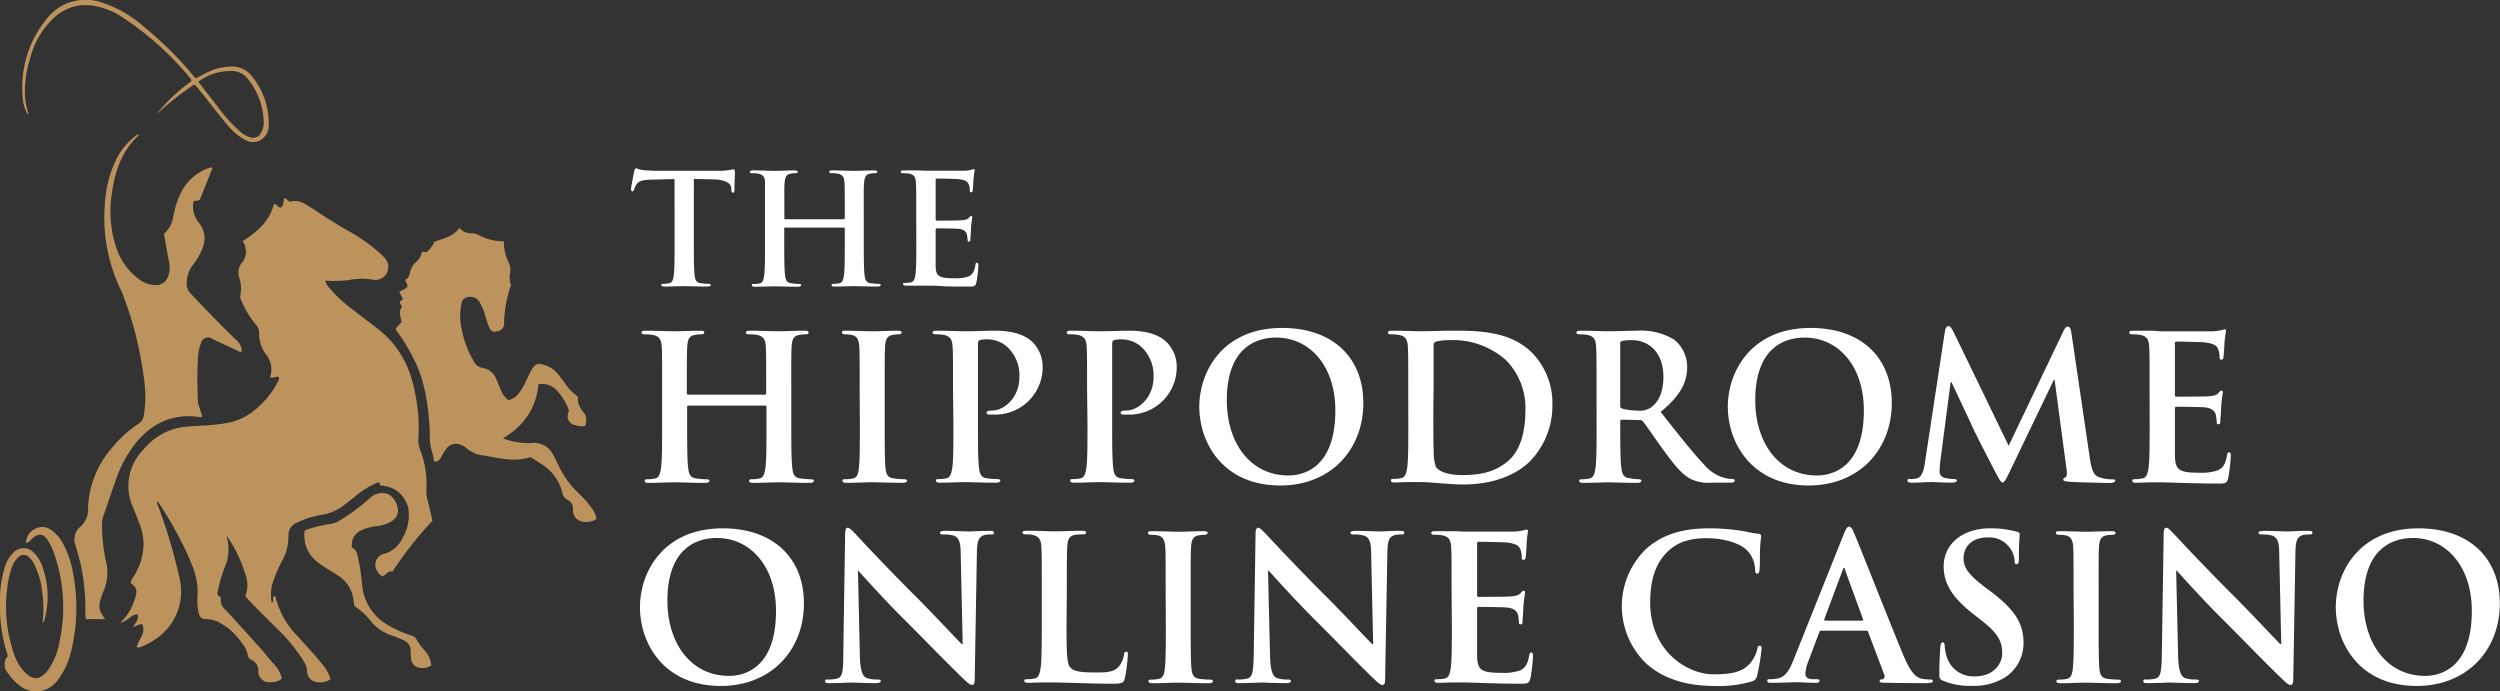 <svg xmlns="http://www.w3.org/2000/svg" viewBox="0 0 422.51 116.86"><rect x="0" y="0" width="422.51" height="116.86" fill="#333333" stroke="none"/><title>Hippodrome</title><g id="Layer_2" data-name="Layer 2"><g id="Hippodrome"><path d="M47.14,63.74c-.49-.26-1,.3-1.5,0a4,4,0,0,0-.74-3.91,6.13,6.13,0,0,1-1.12-3.56,1.87,1.87,0,0,0-.49-1.35,16.15,16.15,0,0,1-2.53-4.19,1.1,1.1,0,0,1-.14-.77,6,6,0,0,0-.2-3.07,2.68,2.68,0,0,1,.38-2.38A3,3,0,0,0,41,40.76c2.46-1.56,4.56-3.36,5.29-6.27.55,0,.67.59,1.15.62.55-.38.42-1,.6-1.61.41,0,.56.45,1,.6,1.22-.4,2.27.17,3.34.87,2.17,1.42,4.34,2.85,6.6,4.12a28.11,28.11,0,0,1,5.16,3.64,8.32,8.32,0,0,1,1,1,2.2,2.2,0,0,1-2,3.56,11.15,11.15,0,0,0-4.27.05,21.59,21.59,0,0,1-3.87.09,2.45,2.45,0,0,0,.78,1.36,22.9,22.9,0,0,0,3.75,3.48c1.48,1.14,3,2.28,4.46,3.4a16.43,16.43,0,0,1,5.71,8.86,29.35,29.35,0,0,1,1,9.73A4.42,4.42,0,0,0,71,76a15.71,15.71,0,0,1,1.06,6.58,6,6,0,0,0,.21,2c.3,1.12.55,2.26.83,3.41a63.83,63.83,0,0,0-6.77,8.59c-.72-.15-1.12.58-1.7.85a1.78,1.78,0,0,1-.74-.75A1.89,1.89,0,0,1,65,93.58,4.93,4.93,0,0,0,68,91a7.69,7.69,0,0,0,1-5.13,4.88,4.88,0,0,0-4.3-3.78l-.43-.06c-.22-.15,0-.34-.16-.49a1.23,1.23,0,0,0-.27,0,14.39,14.39,0,0,0-4.05,2.56c-.56.43-1.11.87-1.67,1.28A8.2,8.2,0,0,1,54.44,87a14.46,14.46,0,0,0-4.19,1.3,2.26,2.26,0,0,0-1.5,2.35,8.45,8.45,0,0,1-1,4,22.32,22.32,0,0,0-1.83,4.44,8.09,8.09,0,0,0,0,2.78c.55-.32-.05-.86.39-1.1.18,0,.25.09.28.21a14.44,14.44,0,0,0,3.78,6.62c1.41,1.56,2.86,3.1,4.17,4.75a6.38,6.38,0,0,1,1.32,2.46,3.3,3.3,0,0,1-2.53.43,1.84,1.84,0,0,1-1.43-1.83,3.24,3.24,0,0,0-.48-1.5A28.57,28.57,0,0,0,46.58,106c-1.49-1.5-3-2.93-4.45-4.5-.23-.24-.45-.49-.69-.76a4.78,4.78,0,0,0,.1-3.43,22.67,22.67,0,0,0-3-6.42.62.62,0,0,0-.27-.29A7.52,7.52,0,0,1,38,95.83a23.19,23.19,0,0,0-1.12,3.73c-.08.44-.39,1,.3,1.29.19.09.14.36.13.56a1.9,1.9,0,0,0,.65,1.5c1.88,2,3.75,4.1,5.61,6.15.95,1,1.78,2.18,2.74,3.2a5,5,0,0,1,1.32,2.45,2.94,2.94,0,0,1-1.9.59,1.85,1.85,0,0,1-2.08-1.83,1.94,1.94,0,0,0-1.14-1.93,1,1,0,0,1-.63-.85,4.37,4.37,0,0,0-1-2,10.74,10.74,0,0,0-4-3.58,4.24,4.24,0,0,0-1.92-.46c-.83,0-1.13-.22-1.37-1a8.94,8.94,0,0,1-.19-3.09,12.09,12.09,0,0,0-1-5.18q-.63-1.59-1.38-3.12a71.46,71.46,0,0,0-4-7,5.64,5.64,0,0,0-.4-.54c-.16.42.08.69.18,1a92.73,92.73,0,0,1,3.57,12.1A9.67,9.67,0,0,1,26,108.2a11.92,11.92,0,0,1-2.13,1.1c-.25.1-.48.26-.77,0,.35-1.25,1.61-2.32.94-3.82-.59,0-1,.34-1.53.52.35-.75,1-1.3.74-2.17-1.16,0-1.65,1.21-2.9,1.37a8.41,8.41,0,0,0,2.14-3.17,9.9,9.9,0,0,0,.37-1c.37-1.34.28-1.62-.79-2.53a3.42,3.42,0,0,1,.61-1.22,10.51,10.51,0,0,0,1.59-5.51,10.12,10.12,0,0,0-.72-3.31c-.36-.94-.72-1.87-1.1-2.8A8.69,8.69,0,0,1,24.23,76a10.51,10.51,0,0,1,6.63-3.82c1.23-.15,2.47-.2,3.7-.27a32.82,32.82,0,0,0,4.09-.47,10.51,10.51,0,0,0,5.13-2.78A14.13,14.13,0,0,0,47,64.41a3.14,3.14,0,0,0,.18-.46A.51.51,0,0,0,47.14,63.74Z" style="fill:#bc935c"/><path d="M66.86,55.55l1-1.11c-.13-.89-.57-1.78.09-2.61l-.39-.68c0-.38.46-.31.52-.66l-.59-1.12c.41-.43,1.09-.42,1.38-1,0-.39-.33-.65-.37-1.1.54-.24.68-.77.82-1.32a3.15,3.15,0,0,1,.87-1.56,2.8,2.8,0,0,0,1.09-1.75c.31-.21.51,0,.77,0a4.27,4.27,0,0,0,1.33-1.76c1.56-.58,3.21-.89,4.28-2.38a2.38,2.38,0,0,0,2,.93,2.69,2.69,0,0,1,1.17.26,9,9,0,0,0,4.34,1.1,7.58,7.58,0,0,0,.9,3.79,3.13,3.13,0,0,1,.16,1.49A3.75,3.75,0,0,0,86.29,48c.1.24,0,.45-.1.67a20.79,20.79,0,0,0-1,6A1.29,1.29,0,0,1,84,56c-.69.16-1.05,0-1.38-.81s-.49-1.45-.73-2.18a7,7,0,0,0-.88-2,1.77,1.77,0,0,0-1.71-.83A1.27,1.27,0,0,0,78,51.32a9.66,9.66,0,0,0,0,4.18,16.81,16.81,0,0,0,2.15,5.68,1.92,1.92,0,0,0,1.41,1,2.87,2.87,0,0,1,2.29,1.87c.29.6.51,1.23.78,1.84a4,4,0,0,0,1.29,1.75,3.34,3.34,0,0,0,1.93-1.39,10.28,10.28,0,0,0,1-1.75c.28-.57.53-1.15.83-1.71.76-1.4,1.15-1.53,2.64-1a4.67,4.67,0,0,1,1.94,1.39c.39.45.75.94,1.11,1.42A8.14,8.14,0,0,0,97.65,67a3.54,3.54,0,0,0,.89,2.58c.61.72.63,1.2.39,2.38a2.7,2.7,0,0,1-1.66-.11,1.5,1.5,0,0,1-1.21-2.11.89.89,0,0,0,0-.66A10.43,10.43,0,0,0,94,65.87a3.49,3.49,0,0,0-3-.94C90.63,69.05,88.48,72,85,74.1a13.06,13.06,0,0,0,4.69.79A3.6,3.6,0,0,1,93.55,77a12.27,12.27,0,0,1,.64,1.25,16.32,16.32,0,0,0,3.48,5A18.17,18.17,0,0,1,100,85.85a4.65,4.65,0,0,1,.81,1.84,3,3,0,0,1-2.68.38,1.88,1.88,0,0,1-1.29-2,1.61,1.61,0,0,0-.94-1.6,1.51,1.51,0,0,1-.83-1.06,7.79,7.79,0,0,0-3.51-4.94c-.6-.41-1.23-.79-1.89-1.21-2.63.85-5.21.19-7.81-.26a5.5,5.5,0,0,1-3.16-1.36,2.23,2.23,0,0,0-.69-.4,2,2,0,0,0-2.52.53,7.87,7.87,0,0,0-.85,1.35c-.25.43-.5.89-1.07.92-.3-.11-.29-.35-.32-.58a2.84,2.84,0,0,0-.14-.79,8.67,8.67,0,0,1-.45-3.54c-.24-4-.66-8.06-2.41-11.8a32.33,32.33,0,0,0-2.87-4.93A2.7,2.7,0,0,1,66.86,55.55Z" style="fill:#bc935c"/><path d="M23.52,22.8c-3.12,2.84-4.2,6.5-4.69,10.44a19.3,19.3,0,0,0,.85,8.7A10.74,10.74,0,0,0,23.25,47a4.88,4.88,0,0,0,3,1.19,2.16,2.16,0,0,0,2.19-1.57,4.51,4.51,0,0,0,.14-2.28c-.31-1.6-.58-3.21-.87-4.84a4.69,4.69,0,0,0,1.58-2.95,15.93,15.93,0,0,1,1.2-3.81,8.36,8.36,0,0,1,4.87-4.37,2.33,2.33,0,0,1,.38-.08s0,0,.17.13l-2.12,5.3c-.34.31-.69.14-1,.29,0,.05-.1.1-.11.15a4.37,4.37,0,0,0,.87,3.4A4.21,4.21,0,0,1,34.21,42a11.25,11.25,0,0,1-1.66,2.84,5.25,5.25,0,0,0-1,3.08,2.31,2.31,0,0,0,.69,1.71c2.53,2.67,5.07,5.33,7.74,7.87a2.46,2.46,0,0,1,.88,1.89c-.3.19-.49,0-.69-.11-1.42-.65-2.85-1.31-4.27-2a1.23,1.23,0,0,0-1.93.71,8.59,8.59,0,0,0-.53,3c-.13,2.24-.08,4.48,0,6.72a3.61,3.61,0,0,0,.26,1.17l.5,1.49c-.28.25-.56.1-.8.07C29.05,69.91,25.7,71.58,23,74.8a21.29,21.29,0,0,0-3.49,6.5c-.71,2-1.37,4-2.07,6a4.28,4.28,0,0,0-.2,1.28,28,28,0,0,0,.67,6.26,8.08,8.08,0,0,1-.43,5.11,7.79,7.79,0,0,0-.31.85c-.6,1.7-.52,2.29.61,3.84H14.54a3.6,3.6,0,0,1-.11-1.24,35.79,35.79,0,0,0-.8-8.06c-.28-1-.52-2.07-.84-3.09A2.81,2.81,0,0,1,13.6,89a3.94,3.94,0,0,0,1.28-3.26,16.36,16.36,0,0,1,4-10,20,20,0,0,1,4.51-4.11,2,2,0,0,0,.91-1.45,18.84,18.84,0,0,0,.14-5.3,60.74,60.74,0,0,0-3.52-14.67,16,16,0,0,0-.62-1.48,27.81,27.81,0,0,1-2.59-14,19.9,19.9,0,0,1,1.78-7.46A11.19,11.19,0,0,1,22.87,23,.61.61,0,0,1,23.52,22.8Z" style="fill:#bc935c"/><path d="M59.49,92.57c.67.28.86.87,1,1.55a37.06,37.06,0,0,1,.71,4.65,8.6,8.6,0,0,0,4.49,6.94,19.07,19.07,0,0,0,3.75,1.67,1.43,1.43,0,0,1,1,.78,11.72,11.72,0,0,0,1.45,1.91,4.23,4.23,0,0,1,1,2.39,2.69,2.69,0,0,1-2.17.36,1.64,1.64,0,0,1-1.25-1.52,11.2,11.2,0,0,1-.07-1.3,1.9,1.9,0,0,0-1.29-1.84,18.53,18.53,0,0,0-1.86-.75,7.64,7.64,0,0,1-3.46-2.29,12,12,0,0,0-2.92-2.72c0-.26-.08-.49-.1-.72a5.68,5.68,0,0,0-2.87-4.56c-.7-.46-1.43-.87-2.12-1.34a12.08,12.08,0,0,1-1.53-1.13,5.6,5.6,0,0,1-1.75-5,19.07,19.07,0,0,1,4.07-1.06,4.14,4.14,0,0,0,1.7-.54,33.36,33.36,0,0,0,5.3-3.93,3,3,0,0,1,3.07-.61,3.46,3.46,0,0,1,1.63,2.92,2.25,2.25,0,0,1-1.12,1.69,6.38,6.38,0,0,1-2.75.83,8,8,0,0,0-2.3.66A2.68,2.68,0,0,0,59.49,92.57Z" style="fill:#bc935c"/><path d="M4.38,91.76A2.71,2.71,0,0,1,5.8,89.45a2.52,2.52,0,0,1,2.67,0,6.49,6.49,0,0,1,2.33,2.7,17,17,0,0,1,1.59,4.94,31.16,31.16,0,0,1-.37,13,12.74,12.74,0,0,1-2.16,4.7A4.48,4.48,0,0,1,3,115.6a8.22,8.22,0,0,1-1.67-1.86,2.11,2.11,0,0,1,0-2.86A27.55,27.55,0,0,1,0,101.13,18.23,18.23,0,0,1,.8,95.89a5.53,5.53,0,0,1,1.45-2.48,2.38,2.38,0,0,1,3.56.08,6,6,0,0,1,1.26,2,14.92,14.92,0,0,1,.48,9.15,1.74,1.74,0,0,1-.14.38s-.08.09-.22.25a19.4,19.4,0,0,0,0-4.81,14.36,14.36,0,0,0-1.4-5.09,4,4,0,0,0-.89-1.2A1.25,1.25,0,0,0,3,94.26a4.23,4.23,0,0,0-1,1.64,15.54,15.54,0,0,0-.79,3.61,24.32,24.32,0,0,0,1.16,11,8,8,0,0,0,1.72,3c1.49,1.53,2.66,1.47,4-.24a11.71,11.71,0,0,0,2-5,27.44,27.44,0,0,0-.91-14.62,11,11,0,0,0-1.11-2.36c-.72-1.09-1.46-1.2-2.51-.39C5.24,91.21,5,91.63,4.38,91.76Z" style="fill:#bc935c"/><path d="M4.72,19.37a6,6,0,0,1-.87-2.73A18.29,18.29,0,0,1,7.72,3.4,8.32,8.32,0,0,1,17.41.5a20.31,20.31,0,0,1,7,4.09,60.6,60.6,0,0,1,8.38,8.34,2.39,2.39,0,0,0,.32.31c.56-.29,1.1-.6,1.67-.87a9.46,9.46,0,0,1,4.42-1.13,4.1,4.1,0,0,1,3.26,1.51,12.46,12.46,0,0,1,2.95,8.32,2.84,2.84,0,0,1-1.85,2.83,2.64,2.64,0,0,1-2.13-.26,9.83,9.83,0,0,1-2.91-2.42c-1.72-2-3.24-4.09-4.9-6.1a4.14,4.14,0,0,0-.79-.84,48.06,48.06,0,0,0-6.41,5.09,27.71,27.71,0,0,1,5.89-5.61c.09-.28-.07-.43-.2-.58A51.43,51.43,0,0,0,20.55,2.82,12.75,12.75,0,0,0,15.93,1,7.79,7.79,0,0,0,9,3.12,14,14,0,0,0,5.2,9.49a19.81,19.81,0,0,0-1,6,12.41,12.41,0,0,0,.47,3.26C4.73,19,4.87,19.12,4.72,19.37Zm28.79-5.56c1.07,1.39,2.09,2.7,3.11,4a27,27,0,0,0,3.94,4.4,4.31,4.31,0,0,0,1.72,1,1.48,1.48,0,0,0,1.8-.71,3.16,3.16,0,0,0,.49-1.72,12.13,12.13,0,0,0-2.7-7.48A3.47,3.47,0,0,0,39.35,12,9.24,9.24,0,0,0,33.51,13.81Z" style="fill:#bc935c"/><path d="M108.15,102.61c0-5.81,3.84-13.32,14-13.32,8.45,0,13.72,4.93,13.72,12.71s-5.44,13.93-14.07,13.93C112.09,115.93,108.15,108.62,108.15,102.61Zm23,.65c0-7.61-4.38-12.34-10-12.34-3.91,0-8.36,2.18-8.36,10.64,0,7.06,3.91,12.67,10.43,12.67C125.65,114.23,131.15,113.07,131.15,103.26Z" style="fill:#fff"/><path d="M145.32,110.83c.07,2.65.51,3.54,1.19,3.77a5.28,5.28,0,0,0,1.77.24c.37,0,.58.07.58.27s-.31.34-.78.34c-2.21,0-3.57-.1-4.22-.1-.3,0-1.9.1-3.67.1-.44,0-.74,0-.74-.34s.2-.27.54-.27a5.88,5.88,0,0,0,1.53-.17c.88-.27,1-1.26,1-4.21l.31-20.12c0-.67.1-1.15.44-1.15s.68.44,1.26,1c.4.44,5.57,6,10.53,10.91,2.31,2.31,6.9,7.2,7.47,7.75h.17l-.34-15.26c0-2.07-.34-2.72-1.15-3.06a5.66,5.66,0,0,0-1.8-.2c-.41,0-.55-.1-.55-.31s.38-.3.89-.3c1.76,0,3.39.1,4.11.1.37,0,1.66-.1,3.33-.1.44,0,.78,0,.78.3s-.2.31-.61.31a3.78,3.78,0,0,0-1,.1c-.95.27-1.22,1-1.26,2.89l-.37,21.44c0,.75-.14,1-.44,1s-.78-.37-1.16-.75c-2.14-2-6.49-6.49-10-10-3.71-3.67-7.48-7.91-8.09-8.56H145Z" style="fill:#fff"/><path d="M180.25,105.6c0,4.35,0,6.69.72,7.3.57.51,1.46.75,4.11.75,1.8,0,3.12,0,4-1a4.25,4.25,0,0,0,.89-2c0-.3.1-.51.37-.51s.27.17.27.58a27.25,27.25,0,0,1-.51,3.91c-.2.75-.37.92-2.14.92-2.45,0-4.21-.07-5.74-.11s-2.75-.1-4.15-.1c-.37,0-1.12,0-1.93,0s-1.67.06-2.35.06c-.44,0-.68-.1-.68-.34s.14-.27.55-.27a6.14,6.14,0,0,0,1.22-.13c.68-.14.85-.89,1-1.87.18-1.43.18-4.11.18-7.24v-6c0-5.16,0-6.12-.07-7.2s-.34-1.7-1.46-1.94a5,5,0,0,0-1.13-.1c-.37,0-.57-.07-.57-.31s.23-.3.74-.3c1.6,0,3.74.1,4.66.1s3.29-.1,4.62-.1c.48,0,.71.07.71.3s-.2.31-.61.31a8.66,8.66,0,0,0-1.32.1c-.92.17-1.19.75-1.26,1.94s-.07,2-.07,7.2Z" style="fill:#fff"/><path d="M197,99.62c0-5.16,0-6.12-.07-7.2s-.41-1.74-1.15-1.91a5,5,0,0,0-1.23-.13c-.34,0-.54-.07-.54-.34s.27-.27.81-.27c1.3,0,3.44.1,4.42.1s2.86-.1,4.15-.1c.44,0,.71.07.71.27s-.2.34-.54.34a5.49,5.49,0,0,0-1,.1c-.92.17-1.19.75-1.26,1.94s-.07,2-.07,7.2v6c0,3.3,0,6,.14,7.44.1.92.34,1.53,1.36,1.67a16,16,0,0,0,1.73.13c.37,0,.54.1.54.27s-.27.34-.64.34c-2.24,0-4.39-.1-5.3-.1s-2.92.1-4.28.1c-.45,0-.68-.1-.68-.34s.13-.27.54-.27a6,6,0,0,0,1.22-.13c.68-.14.89-.72,1-1.7.17-1.43.17-4.11.17-7.41Z" style="fill:#fff"/><path d="M214.64,110.83c.07,2.65.51,3.54,1.19,3.77a5.19,5.19,0,0,0,1.76.24c.38,0,.58.07.58.27s-.3.34-.78.34c-2.21,0-3.57-.1-4.21-.1-.31,0-1.91.1-3.67.1-.44,0-.75,0-.75-.34s.2-.27.54-.27a5.84,5.84,0,0,0,1.53-.17c.89-.27,1-1.26,1.06-4.21l.3-20.12c0-.67.1-1.15.44-1.15s.68.44,1.26,1c.41.44,5.57,6,10.53,10.91,2.31,2.31,6.9,7.2,7.48,7.75h.17l-.34-15.26c0-2.07-.34-2.72-1.16-3.06a5.63,5.63,0,0,0-1.8-.2c-.41,0-.54-.1-.54-.31s.37-.3.88-.3c1.77,0,3.4.1,4.11.1.38,0,1.67-.1,3.33-.1.44,0,.78,0,.78.3s-.2.31-.61.31a3.78,3.78,0,0,0-1,.1c-.95.27-1.22,1-1.25,2.89l-.38,21.44c0,.75-.13,1-.44,1s-.78-.37-1.16-.75c-2.14-2-6.48-6.49-10-10-3.7-3.67-7.47-7.91-8.08-8.56h-.11Z" style="fill:#fff"/><path d="M245.32,99.62c0-5.16,0-6.12-.07-7.2s-.34-1.7-1.46-1.94a6.86,6.86,0,0,0-1.33-.1c-.37,0-.57-.07-.57-.31s.23-.3.74-.3c.92,0,1.91,0,2.76,0s1.66.07,2.14.07c1.08,0,7.85,0,8.49,0a12.93,12.93,0,0,0,1.46-.21,3.65,3.65,0,0,1,.55-.13c.17,0,.2.13.2.3A21.8,21.8,0,0,0,258,92c0,.34-.1,1.83-.17,2.24,0,.17-.1.38-.34.38s-.31-.17-.31-.48a3.57,3.57,0,0,0-.2-1.22c-.24-.61-.58-1-2.28-1.23-.58-.06-4.14-.13-4.82-.13-.17,0-.24.1-.24.34v8.59c0,.24,0,.38.24.38.74,0,4.65,0,5.43-.07s1.33-.17,1.63-.51.38-.44.55-.44.24.07.24.27-.14.75-.28,2.48c0,.68-.13,2-.13,2.28s0,.64-.31.64-.3-.13-.3-.3a10.54,10.54,0,0,0-.14-1.23c-.17-.68-.64-1.19-1.9-1.32-.65-.07-4-.1-4.83-.1-.17,0-.2.13-.2.34v2.68c0,1.16,0,4.28,0,5.27.07,2.34.61,2.85,4.08,2.85a8.55,8.55,0,0,0,3.19-.41c.88-.41,1.29-1.12,1.53-2.51.07-.38.14-.51.37-.51s.27.27.27.61a26.64,26.64,0,0,1-.44,3.77c-.23.89-.54.89-1.83.89-2.55,0-4.42-.07-5.88-.11s-2.51-.1-3.53-.1c-.38,0-1.12,0-1.94,0s-1.66.06-2.34.06c-.45,0-.68-.1-.68-.34s.13-.27.54-.27a6,6,0,0,0,1.22-.13c.68-.14.85-.89,1-1.87.17-1.43.17-4.11.17-7.24Z" style="fill:#fff"/><path d="M278.31,112.22a13.46,13.46,0,0,1-.24-19.33c2.45-2.24,5.68-3.6,10.74-3.6a34.22,34.22,0,0,1,4.93.34c1.29.17,2.37.48,3.39.58.38,0,.51.2.51.41s-.1.68-.17,1.87,0,3-.1,3.66c0,.51-.1.79-.41.79s-.34-.28-.34-.75a4.85,4.85,0,0,0-1.32-3.13c-1.12-1.19-3.77-2.1-6.9-2.1-3,0-4.89.74-6.39,2.1-2.48,2.28-3.12,5.51-3.12,8.8,0,8.09,6.15,12.1,10.7,12.1,3,0,4.86-.34,6.22-1.9a5.61,5.61,0,0,0,1.15-2.25c.1-.54.17-.68.44-.68s.31.24.31.51a32.16,32.16,0,0,1-.75,4.52,1.2,1.2,0,0,1-.88,1,19.8,19.8,0,0,1-6.12.78C285.31,115.93,281.4,114.91,278.31,112.22Z" style="fill:#fff"/><path d="M307.77,106.59c-.17,0-.24.06-.31.27l-1.83,4.86a6.57,6.57,0,0,0-.51,2.07c0,.61.3,1,1.36,1H307c.4,0,.51.07.51.27s-.21.34-.58.34c-1.09,0-2.55-.1-3.6-.1-.38,0-2.25.1-4,.1-.44,0-.65-.06-.65-.34s.14-.27.41-.27a8.67,8.67,0,0,0,1.05-.07c1.57-.2,2.21-1.36,2.89-3l8.53-21.34c.41-1,.61-1.36.95-1.36s.51.31.85,1.09c.82,1.87,6.25,15.73,8.43,20.89,1.29,3.06,2.27,3.54,3,3.71a7.56,7.56,0,0,0,1.42.13c.27,0,.44,0,.44.27s-.3.34-1.56.34-3.7,0-6.42-.06c-.61,0-1,0-1-.28s.14-.27.48-.3a.56.56,0,0,0,.3-.78l-2.72-7.21a.32.32,0,0,0-.34-.23Zm6.93-1.7c.17,0,.2-.11.17-.21l-3.06-8.39c0-.14-.07-.31-.17-.31s-.17.17-.2.31l-3.13,8.36c0,.13,0,.24.14.24Z" style="fill:#fff"/><path d="M328.39,115.05c-.54-.24-.64-.41-.64-1.16,0-1.87.13-3.91.17-4.45s.13-.88.4-.88.34.3.34.57a7.2,7.2,0,0,0,.31,1.74,4.69,4.69,0,0,0,4.86,3.43c3.06,0,4.55-2.08,4.55-3.88s-.51-3.22-3.33-5.43l-1.56-1.22c-3.74-2.93-5-5.31-5-8.06,0-3.73,3.13-6.42,7.85-6.42a16.38,16.38,0,0,1,4.52.58c.3.07.47.17.47.41,0,.44-.13,1.42-.13,4.07,0,.75-.1,1-.38,1s-.34-.2-.34-.61a4.13,4.13,0,0,0-.88-2.24,4.28,4.28,0,0,0-3.7-1.67c-2.52,0-4.05,1.47-4.05,3.5,0,1.57.79,2.76,3.61,4.9l.95.71c4.11,3.09,5.57,5.44,5.57,8.66a6.87,6.87,0,0,1-3.19,5.92,9.91,9.91,0,0,1-5.41,1.39A11.86,11.86,0,0,1,328.39,115.05Z" style="fill:#fff"/><path d="M350.44,99.62c0-5.16,0-6.12-.06-7.2s-.41-1.74-1.16-1.91a4.86,4.86,0,0,0-1.22-.13c-.34,0-.55-.07-.55-.34s.28-.27.82-.27c1.29,0,3.43.1,4.42.1s2.85-.1,4.14-.1c.44,0,.71.07.71.27s-.2.34-.54.34a5.57,5.57,0,0,0-1,.1c-.92.17-1.19.75-1.26,1.94s-.06,2-.06,7.2v6c0,3.3,0,6,.13,7.44.1.92.34,1.53,1.36,1.67a16.17,16.17,0,0,0,1.73.13c.38,0,.55.1.55.27s-.27.34-.65.34c-2.24,0-4.38-.1-5.3-.1s-2.92.1-4.28.1c-.44,0-.68-.1-.68-.34s.14-.27.55-.27a6.23,6.23,0,0,0,1.22-.13c.68-.14.88-.72,1-1.7.17-1.43.17-4.11.17-7.41Z" style="fill:#fff"/><path d="M368.11,110.83c.07,2.65.51,3.54,1.19,3.77a5.25,5.25,0,0,0,1.77.24c.37,0,.57.07.57.27s-.3.34-.78.34c-2.2,0-3.56-.1-4.21-.1-.31,0-1.9.1-3.67.1-.44,0-.75,0-.75-.34s.21-.27.55-.27a5.88,5.88,0,0,0,1.53-.17c.88-.27,1-1.26,1.05-4.21l.31-20.12c0-.67.1-1.15.44-1.15s.68.44,1.25,1c.41.44,5.58,6,10.54,10.91,2.31,2.31,6.89,7.2,7.47,7.75h.17l-.34-15.26c0-2.07-.34-2.72-1.15-3.06a5.66,5.66,0,0,0-1.8-.2c-.41,0-.55-.1-.55-.31s.38-.3.89-.3c1.76,0,3.39.1,4.11.1.37,0,1.66-.1,3.33-.1.44,0,.78,0,.78.3s-.21.31-.61.31a3.75,3.75,0,0,0-1,.1c-.95.27-1.23,1-1.26,2.89l-.37,21.44c0,.75-.14,1-.45,1s-.78-.37-1.15-.75c-2.14-2-6.49-6.49-10-10-3.71-3.67-7.48-7.91-8.09-8.56h-.1Z" style="fill:#fff"/><path d="M394.75,102.61c0-5.81,3.84-13.32,14-13.32,8.46,0,13.73,4.93,13.73,12.71s-5.44,13.93-14.07,13.93C398.69,115.93,394.75,108.62,394.75,102.61Zm23,.65c0-7.61-4.38-12.34-9.95-12.34-3.91,0-8.36,2.18-8.36,10.64,0,7.06,3.91,12.67,10.43,12.67C412.25,114.23,417.75,113.07,417.75,103.26Z" style="fill:#fff"/><path d="M129.29,66.7c.1,0,.2-.07.2-.24v-.71c0-5.17,0-6.12-.07-7.21s-.34-1.7-1.46-1.93a6.71,6.71,0,0,0-1.32-.11c-.38,0-.58-.06-.58-.3s.24-.31.71-.31c1.84,0,4,.1,4.89.1s3-.1,4.29-.1c.47,0,.71.07.71.31s-.21.3-.61.3a6,6,0,0,0-1,.11c-.92.17-1.19.74-1.26,1.93s-.06,2-.06,7.21v6c0,3.12,0,5.81.17,7.27.1,1,.3,1.7,1.32,1.83A13.92,13.92,0,0,0,137,81c.38,0,.55.1.55.27s-.27.34-.68.34c-2.21,0-4.35-.1-5.3-.1-.78,0-2.92.1-4.25.1-.47,0-.71-.1-.71-.34s.13-.27.54-.27a5.31,5.31,0,0,0,1.22-.14c.68-.13.85-.88,1-1.87.17-1.42.17-4.11.17-7.23v-3a.2.2,0,0,0-.2-.21h-13a.19.19,0,0,0-.21.21v3c0,3.12,0,5.81.17,7.27.11,1,.31,1.7,1.33,1.83a13.77,13.77,0,0,0,1.73.14c.37,0,.54.1.54.27s-.27.34-.68.34c-2.2,0-4.34-.1-5.3-.1-.78,0-2.92.1-4.28.1-.44,0-.68-.1-.68-.34s.14-.27.55-.27a5.31,5.31,0,0,0,1.22-.14c.68-.13.85-.88,1-1.87.17-1.42.17-4.11.17-7.23v-6c0-5.17,0-6.12-.07-7.21s-.34-1.7-1.46-1.93A6.75,6.75,0,0,0,109,56.5c-.37,0-.58-.06-.58-.3s.24-.31.72-.31c1.83,0,4,.1,4.89.1s3-.1,4.28-.1c.48,0,.71.07.71.31s-.2.3-.61.3a5.94,5.94,0,0,0-1,.11c-.92.17-1.19.74-1.26,1.93s-.07,2-.07,7.21v.71a.21.21,0,0,0,.21.24Z" style="fill:#fff"/><path d="M145.29,65.75c0-5.17,0-6.12-.07-7.21s-.41-1.73-1.15-1.9a5,5,0,0,0-1.23-.14c-.34,0-.54-.06-.54-.34s.27-.27.81-.27c1.3,0,3.44.1,4.42.1s2.86-.1,4.15-.1c.44,0,.71.07.71.27s-.2.34-.54.34a5.64,5.64,0,0,0-1,.11c-.92.17-1.19.74-1.26,1.93s-.07,2-.07,7.21v6c0,3.29,0,6,.14,7.44.1.91.34,1.53,1.36,1.66a13.77,13.77,0,0,0,1.73.14c.37,0,.54.1.54.27s-.27.34-.64.34c-2.24,0-4.38-.1-5.3-.1s-2.92.1-4.28.1c-.44,0-.68-.1-.68-.34s.13-.27.54-.27a5.31,5.31,0,0,0,1.22-.14c.68-.13.89-.71,1-1.7.17-1.42.17-4.11.17-7.4Z" style="fill:#fff"/><path d="M161.06,65.75c0-5.17,0-6.12-.07-7.21s-.34-1.7-1.46-1.93a6.82,6.82,0,0,0-1.33-.11c-.37,0-.58-.06-.58-.3s.24-.31.75-.31c1.8,0,3.94.1,4.89.1,1.4,0,3.37-.1,4.93-.1,4.25,0,5.78,1.43,6.32,1.94a5.88,5.88,0,0,1,1.7,4,8,8,0,0,1-8.36,8.23,4.23,4.23,0,0,1-.71,0c-.17,0-.41-.07-.41-.3s.24-.38,1-.38c1.9,0,4.55-2.14,4.55-5.6a6.54,6.54,0,0,0-2-5.1,5.07,5.07,0,0,0-3.4-1.33,4.79,4.79,0,0,0-1.32.14c-.17.07-.28.27-.28.65V71.73c0,3.12,0,5.81.17,7.27.11,1,.31,1.7,1.33,1.83a13.77,13.77,0,0,0,1.73.14c.38,0,.55.1.55.27s-.28.34-.65.34c-2.24,0-4.38-.1-5.27-.1s-2.92.1-4.28.1c-.44,0-.68-.1-.68-.34s.14-.27.55-.27a5.39,5.39,0,0,0,1.22-.14c.68-.13.85-.88,1-1.87.18-1.42.18-4.11.18-7.23Z" style="fill:#fff"/><path d="M183.72,65.75c0-5.17,0-6.12-.07-7.21s-.34-1.7-1.46-1.93a6.75,6.75,0,0,0-1.33-.11c-.37,0-.57-.06-.57-.3s.23-.31.74-.31c1.8,0,3.95.1,4.9.1,1.39,0,3.36-.1,4.92-.1,4.25,0,5.78,1.43,6.32,1.94a5.88,5.88,0,0,1,1.7,4,8,8,0,0,1-8.36,8.23,4.23,4.23,0,0,1-.71,0c-.17,0-.41-.07-.41-.3s.24-.38,1-.38c1.91,0,4.56-2.14,4.56-5.6a6.55,6.55,0,0,0-2-5.1,5,5,0,0,0-3.4-1.33,4.79,4.79,0,0,0-1.32.14c-.17.07-.27.27-.27.65V71.73c0,3.12,0,5.81.17,7.27.1,1,.3,1.7,1.32,1.83a13.92,13.92,0,0,0,1.73.14c.38,0,.55.1.55.27s-.27.34-.65.34c-2.24,0-4.38-.1-5.26-.1s-2.93.1-4.28.1c-.45,0-.68-.1-.68-.34s.13-.27.54-.27a5.31,5.31,0,0,0,1.22-.14c.68-.13.85-.88,1-1.87.17-1.42.17-4.11.17-7.23Z" style="fill:#fff"/><path d="M202.68,68.74c0-5.81,3.84-13.32,14-13.32,8.46,0,13.73,4.92,13.73,12.7S225,82.05,216.37,82.05C206.62,82.05,202.68,74.75,202.68,68.74Zm23,.64c0-7.61-4.38-12.33-10-12.33-3.9,0-8.35,2.17-8.35,10.63,0,7.07,3.9,12.68,10.43,12.68C220.17,80.36,225.68,79.2,225.68,69.38Z" style="fill:#fff"/><path d="M238,65.75c0-5.17,0-6.12-.07-7.21s-.34-1.7-1.46-1.93a6.82,6.82,0,0,0-1.33-.11c-.37,0-.58-.06-.58-.3s.24-.31.75-.31c1.8,0,3.94.1,4.89.1s3.2-.1,5.24-.1c4.24,0,9.92,0,13.62,3.88a12.11,12.11,0,0,1,3.3,8.63,13.48,13.48,0,0,1-3.71,9.48c-1.56,1.59-5.09,4-11.38,4-1.22,0-2.62-.11-3.91-.21s-2.48-.2-3.33-.2c-.37,0-1.12,0-1.93,0s-1.67.07-2.35.07c-.44,0-.68-.1-.68-.34s.14-.27.55-.27a5.39,5.39,0,0,0,1.22-.14c.68-.13.85-.88,1-1.87.17-1.42.17-4.11.17-7.23Zm4.24,3.73c0,3.61,0,6.22.07,6.87a7.35,7.35,0,0,0,.37,2.58c.45.64,1.77,1.36,4.46,1.36,3.46,0,5.77-.68,7.81-2.45s2.85-5,2.85-8.46a11.54,11.54,0,0,0-3.26-8.49,13.46,13.46,0,0,0-9.65-3.4,8.92,8.92,0,0,0-2.21.24.61.61,0,0,0-.4.68c0,1.15,0,4.11,0,6.79Z" style="fill:#fff"/><path d="M269.82,65.75c0-5.17,0-6.12-.07-7.21s-.34-1.7-1.46-1.93A6.75,6.75,0,0,0,267,56.5c-.37,0-.58-.06-.58-.3s.24-.31.75-.31c1.8,0,3.94.1,4.66.1,1.15,0,3.73-.1,4.79-.1a10.92,10.92,0,0,1,6.25,1.46A5.9,5.9,0,0,1,285.14,62c0,2.51-1.05,4.82-4.49,7.61,3,3.8,5.37,6.83,7.38,8.94a6.81,6.81,0,0,0,3.8,2.31,6.27,6.27,0,0,0,.95.1c.28,0,.41.1.41.27s-.24.34-.64.34h-3.23a6.9,6.9,0,0,1-3.64-.65c-1.46-.78-2.75-2.37-4.65-5-1.36-1.87-2.92-4.18-3.36-4.69a.74.74,0,0,0-.62-.24l-2.95-.07c-.17,0-.27.07-.27.28v.47c0,3.16,0,5.85.17,7.27.1,1,.3,1.74,1.32,1.87A15.22,15.22,0,0,0,277,81c.27,0,.4.1.4.27s-.23.34-.68.34c-2,0-4.48-.1-5-.1s-2.79.1-4.15.1c-.44,0-.68-.1-.68-.34s.14-.27.55-.27a5.31,5.31,0,0,0,1.22-.14c.68-.13.85-.88,1-1.87.17-1.42.17-4.11.17-7.23Zm4,2.68c0,.37.06.51.3.61a8.85,8.85,0,0,0,2.58.34,3.39,3.39,0,0,0,2.42-.58c1-.74,2-2.31,2-5.09,0-4.83-3.19-6.22-5.2-6.22a7,7,0,0,0-1.8.14c-.24.06-.3.2-.3.47Z" style="fill:#fff"/><path d="M292,68.74c0-5.81,3.84-13.32,14-13.32,8.46,0,13.72,4.92,13.72,12.7s-5.43,13.93-14.06,13.93C296,82.05,292,74.75,292,68.74Zm23,.64c0-7.61-4.39-12.33-10-12.33-3.91,0-8.36,2.17-8.36,10.63,0,7.07,3.91,12.68,10.43,12.68C309.5,80.36,315,79.2,315,69.38Z" style="fill:#fff"/><path d="M328.7,56c.1-.58.3-.88.58-.88s.47.17.91,1.05l9.28,19.16L348.71,56c.27-.54.44-.81.75-.81s.51.34.61,1.05l3.09,21c.31,2.14.65,3.12,1.67,3.43a6.93,6.93,0,0,0,2.1.34c.31,0,.55,0,.55.24s-.41.37-.89.37c-.85,0-5.53-.1-6.89-.2-.79-.07-1-.17-1-.38s.14-.27.37-.37.31-.51.17-1.46l-2-15h-.14l-7.41,15.42c-.78,1.6-.95,1.9-1.25,1.9s-.65-.67-1.19-1.69c-.82-1.57-3.5-6.76-3.91-7.72-.31-.71-2.34-5-3.53-7.54h-.14l-1.77,13.52a15.42,15.42,0,0,0-.1,1.6c0,.65.44,1,1,1.09a7,7,0,0,0,1.43.17c.27,0,.51.07.51.24s-.31.37-.82.37c-1.42,0-2.95-.1-3.57-.1s-2.27.1-3.36.1c-.34,0-.61-.07-.61-.37s.2-.24.54-.24a4.46,4.46,0,0,0,1-.1c.95-.21,1.23-1.53,1.4-2.69Z" style="fill:#fff"/><path d="M363.29,65.75c0-5.17,0-6.12-.07-7.21s-.34-1.7-1.46-1.93a6.75,6.75,0,0,0-1.33-.11c-.37,0-.57-.06-.57-.3s.23-.31.74-.31c.92,0,1.91,0,2.76,0S365,56,365.5,56c1.08,0,7.85,0,8.49,0a13.53,13.53,0,0,0,1.46-.2,2.78,2.78,0,0,1,.55-.14c.17,0,.2.14.2.31a20.8,20.8,0,0,0-.27,2.21c0,.34-.1,1.83-.17,2.24,0,.17-.1.37-.34.37s-.31-.17-.31-.47a3.66,3.66,0,0,0-.2-1.23c-.24-.61-.58-1-2.28-1.22-.58-.07-4.14-.14-4.82-.14-.17,0-.24.11-.24.34v8.6c0,.24,0,.37.24.37.74,0,4.65,0,5.43-.06s1.33-.17,1.63-.51.38-.45.55-.45.24.07.24.28-.14.74-.28,2.48c0,.68-.13,2-.13,2.27s0,.65-.31.65-.3-.14-.3-.31a10.39,10.39,0,0,0-.14-1.22c-.17-.68-.64-1.19-1.9-1.33-.65-.06-4-.1-4.83-.1-.17,0-.2.14-.2.34v2.69c0,1.15,0,4.28,0,5.26.07,2.35.61,2.86,4.08,2.86a8.55,8.55,0,0,0,3.19-.41c.88-.41,1.29-1.12,1.53-2.52.07-.37.14-.51.37-.51s.27.28.27.62a26.64,26.64,0,0,1-.44,3.77c-.23.88-.54.88-1.83.88-2.55,0-4.42-.07-5.88-.1s-2.51-.1-3.53-.1c-.38,0-1.12,0-1.94,0s-1.66.07-2.34.07c-.45,0-.68-.1-.68-.34s.13-.27.54-.27a5.31,5.31,0,0,0,1.22-.14c.68-.13.85-.88,1-1.87.17-1.42.17-4.11.17-7.23Z" style="fill:#fff"/><path d="M114,30.26l-3.87.1c-1.51.05-2.13.18-2.52.76a3.08,3.08,0,0,0-.44.9c-.06.21-.13.32-.29.32s-.23-.13-.23-.42.49-2.78.54-3,.16-.49.31-.49a6,6,0,0,0,1.12.31c.75.08,1.74.13,2.6.13H121.5a12.72,12.72,0,0,0,1.79-.13c.39-.07.6-.13.7-.13s.21.16.21.55-.08,2.34-.08,3c0,.26-.08.42-.23.42s-.26-.13-.29-.52l0-.29c-.06-.67-.76-1.4-3.07-1.45l-3.27-.08V40.9c0,2.39,0,4.44.13,5.56.08.73.23,1.3,1,1.4a11.54,11.54,0,0,0,1.33.11c.28,0,.41.07.41.2s-.2.26-.49.26c-1.71,0-3.35-.07-4.08-.07s-2.23.07-3.27.07c-.34,0-.52-.07-.52-.26s.11-.2.42-.2a4.22,4.22,0,0,0,.93-.11c.52-.1.68-.67.76-1.43.13-1.09.13-3.14.13-5.53Z" style="fill:#fff"/><path d="M142.61,37.06a.16.16,0,0,0,.16-.18v-.55c0-3.94,0-4.67-.05-5.5s-.26-1.3-1.12-1.48a5.49,5.49,0,0,0-1-.08c-.29,0-.44-.05-.44-.23s.18-.24.54-.24c1.4,0,3,.08,3.74.08s2.26-.08,3.27-.08c.36,0,.55.06.55.24s-.16.23-.47.23a4.8,4.8,0,0,0-.75.08c-.7.13-.91.57-1,1.48s-.06,1.56-.06,5.5V40.9c0,2.39,0,4.44.13,5.56.08.73.24,1.3,1,1.4a11.19,11.19,0,0,0,1.32.11c.29,0,.42.07.42.2s-.21.26-.52.26c-1.69,0-3.33-.07-4-.07s-2.24.07-3.25.07c-.36,0-.54-.07-.54-.26s.1-.2.41-.2a4.41,4.41,0,0,0,.94-.11c.51-.1.64-.67.75-1.43.13-1.09.13-3.14.13-5.53V38.62a.16.16,0,0,0-.16-.16h-9.92c-.07,0-.15,0-.15.16V40.9c0,2.39,0,4.44.13,5.56.08.73.23,1.3,1,1.4A11.37,11.37,0,0,0,135,48c.29,0,.42.07.42.2s-.21.26-.52.26c-1.69,0-3.32-.07-4.05-.07s-2.23.07-3.27.07c-.34,0-.52-.07-.52-.26s.1-.2.42-.2a4.3,4.3,0,0,0,.93-.11c.52-.1.65-.67.75-1.43.13-1.09.13-3.14.13-5.53V36.33c0-3.94,0-4.67,0-5.5s-.26-1.3-1.12-1.48a5.34,5.34,0,0,0-1-.08c-.28,0-.44-.05-.44-.23s.18-.24.55-.24c1.4,0,3,.08,3.73.08s2.26-.08,3.28-.08c.36,0,.54.06.54.24s-.15.23-.47.23a4.93,4.93,0,0,0-.75.08c-.7.13-.91.57-1,1.48s-.05,1.56-.05,5.5v.55c0,.13.08.18.15.18Z" style="fill:#fff"/><path d="M154.85,36.33c0-3.94,0-4.67-.06-5.5s-.26-1.3-1.11-1.48a5.49,5.49,0,0,0-1-.08c-.29,0-.45-.05-.45-.23s.19-.24.58-.24l2.1,0c.67,0,1.27.05,1.63.05.83,0,6,0,6.5,0s.9-.11,1.11-.16a3.2,3.2,0,0,1,.42-.1c.13,0,.15.1.15.23a16.63,16.63,0,0,0-.21,1.69c0,.26-.07,1.4-.12,1.71,0,.13-.08.29-.26.29s-.24-.13-.24-.37a2.73,2.73,0,0,0-.15-.93c-.19-.47-.45-.78-1.74-.93-.44-.06-3.17-.11-3.69-.11-.13,0-.18.08-.18.26V37c0,.18,0,.29.18.29.57,0,3.56,0,4.15-.06s1-.13,1.25-.39.29-.33.42-.33.18,0,.18.2-.11.58-.21,1.9c0,.52-.1,1.56-.1,1.74s0,.49-.24.49a.2.2,0,0,1-.23-.23,7.37,7.37,0,0,0-.11-.94c-.13-.52-.49-.9-1.45-1-.49-.05-3.06-.08-3.69-.08-.13,0-.15.11-.15.26v2c0,.89,0,3.28,0,4,0,1.79.47,2.18,3.11,2.18a6.59,6.59,0,0,0,2.44-.31c.68-.31,1-.86,1.17-1.92,0-.29.11-.39.29-.39s.21.21.21.47a20.44,20.44,0,0,1-.34,2.88c-.18.67-.42.67-1.4.67-1.95,0-3.38,0-4.5-.08s-1.92-.07-2.7-.07c-.28,0-.85,0-1.48,0s-1.27,0-1.79,0c-.33,0-.52-.07-.52-.26s.11-.2.42-.2a4.22,4.22,0,0,0,.93-.11c.52-.1.65-.67.76-1.43.13-1.09.13-3.14.13-5.53Z" style="fill:#fff"/></g></g></svg>